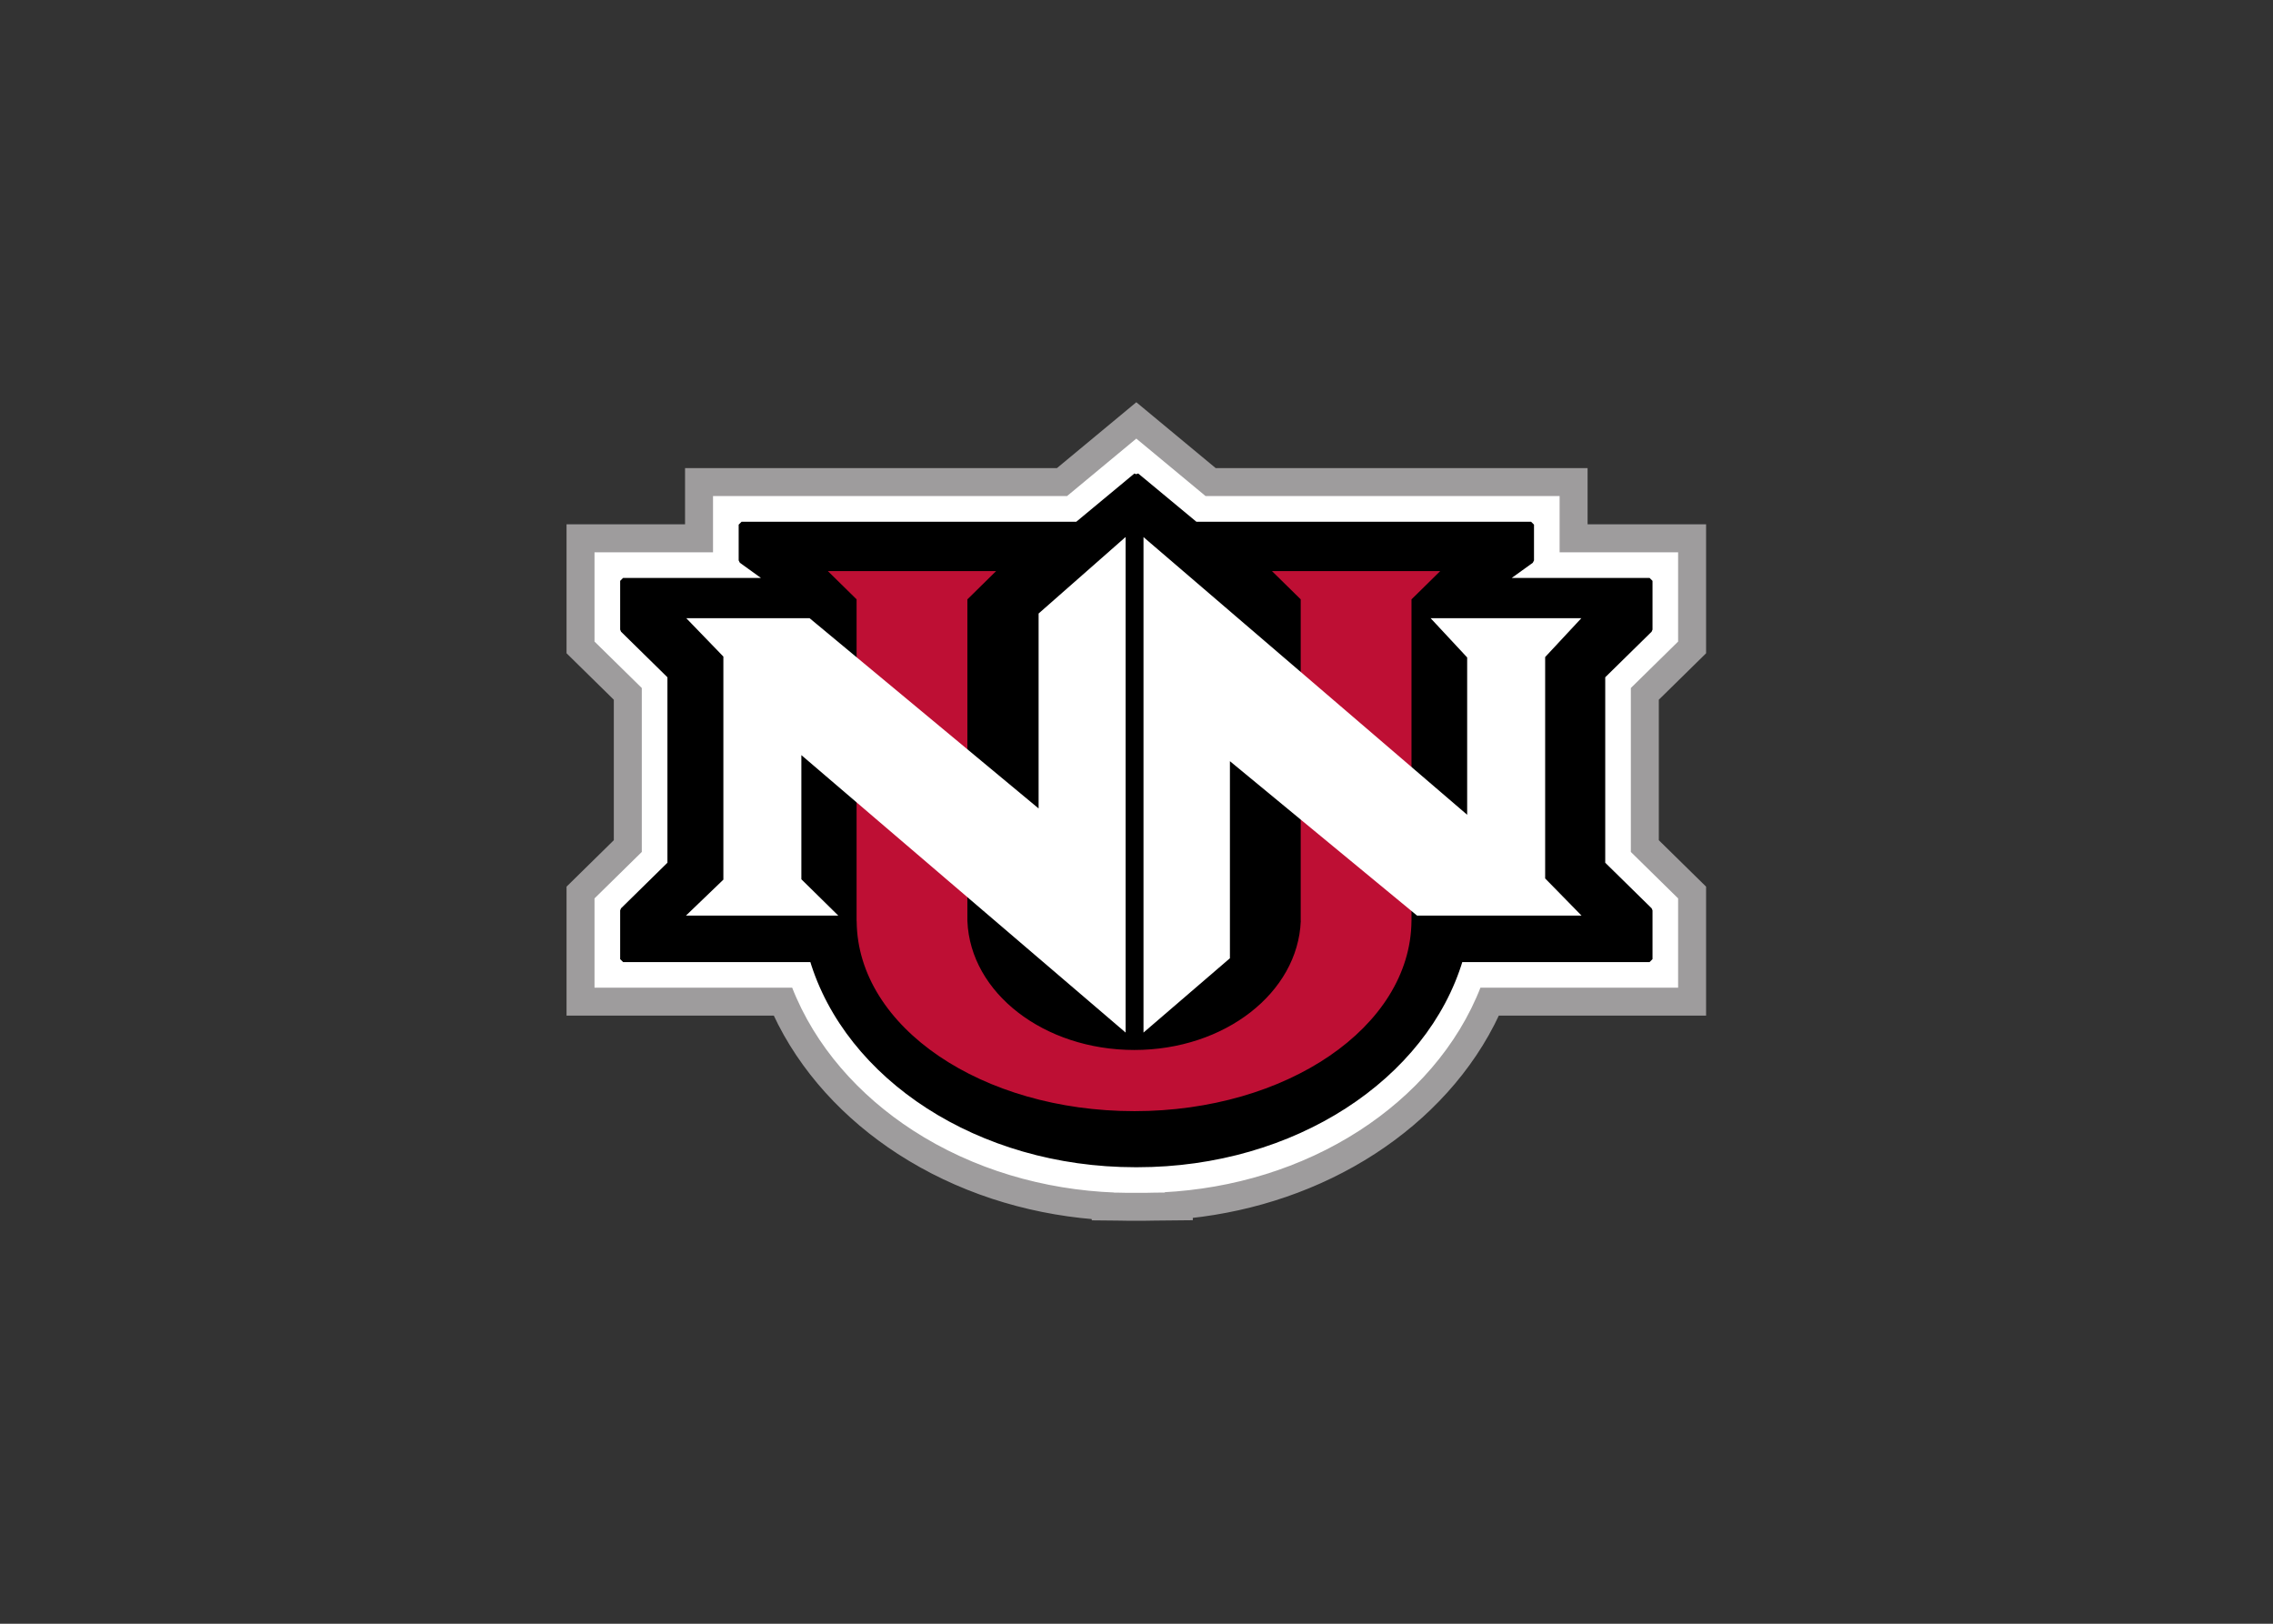 <?xml version="1.0" encoding="UTF-8"?> <svg xmlns="http://www.w3.org/2000/svg" clip-rule="evenodd" fill-rule="evenodd" viewBox="0 0 560 400"><rect x="0" y="0" width="560" height="400" fill="#333333" stroke="none"/><g transform="matrix(1.803 0 0 -1.803 -523.892 562.438)"><path d="m396.557 173.579h-28.174v17.056l6.459 6.345v19.53l-6.459 6.346v17.055h16.193v7.679h50.561l10.702 8.878 10.7-8.878h50.563v-7.679h16.193v-17.055l-6.46-6.346v-19.53l6.46-6.345v-17.056h-28.175c-3.617-7.808-9.682-14.276-16.895-18.949-7.52-4.871-16.183-7.768-25.067-8.727v-.28l-4.751-.047c-.838-.008-1.673-.035-2.511-.026h-.057-.059c-.836-.009-1.673.018-2.51.026l-3.184.031-.035.15c-9.417.779-18.647 3.721-26.599 8.873-7.214 4.673-13.279 11.141-16.895 18.949" fill="#9e9c9d" stroke="#9e9c9d" stroke-width=".8"></path><path d="m398.977 177.239h-26.933v11.857l6.46 6.346v22.602l-6.46 6.346v11.858h16.193v7.679h48.22l9.381 7.782 9.38-7.782h48.221v-7.679h16.193v-11.858l-6.459-6.346v-22.602l6.459-6.346v-11.857h-26.934c-3.141-8.117-9.172-14.814-16.465-19.538-7.958-5.156-17.295-7.937-26.738-8.42v-.035l-1.125-.011c-.813-.025-1.626-.034-2.438-.026l-.094.001-.095-.001c-.813-.008-1.625.001-2.438.026l-.326.003-.002.008c-9.713.364-19.352 3.154-27.535 8.455-7.293 4.724-13.324 11.421-16.465 19.538" fill="#fff" stroke="#fff" stroke-width=".48"></path><path d="m445.837 152.869-.128-.002c-21.384 0-39.308 11.949-44.116 28.031h-25.884v6.66l6.459 6.345v25.675l-6.459 6.345v6.661h20.074l-3.881 2.795v4.884h45.88l8.055 6.684v-.027l.007.027 8.056-6.684h45.881v-4.884l-3.883-2.795h20.077v-6.661l-6.461-6.345v-25.675l6.461-6.345v-6.66h-25.888c-4.806-16.082-22.73-28.031-44.115-28.031l-.128.002-.007.029z" stroke="#000" stroke-linejoin="bevel" stroke-width=".8"></path><path d="m445.567 160.409c20.701 0 37.456 11.429 37.589 25.674l.004.092v43.996l3.523 3.467h-21.625l3.524-3.462v-44.001l.009-.086c-.412-9.979-10.552-17.882-23.024-17.882s-22.676 7.882-23.088 17.862l-.005.106v43.996l3.524 3.467h-21.625l3.523-3.462v-44.001l.012-.139c.132-14.245 16.958-25.627 37.659-25.627" fill="#be0f34" stroke="#be0f34" stroke-width=".56"></path><path d="m432.887 227.939 11.088 9.753v-65.956l-44.306 37.906v-18l4.472-4.399h-18.852l4.523 4.345v30.81l-4.523 4.68h15.763l31.835-26.445zm14.333 9.753v-65.956l11.009 9.467v27.59l26.124-21.55h21.375l-4.424 4.517v30.568l4.424 4.75h-18.753l4.472-4.803v-22.521z" fill="#fff" stroke="#fff" stroke-width=".8"></path></g></svg> 
